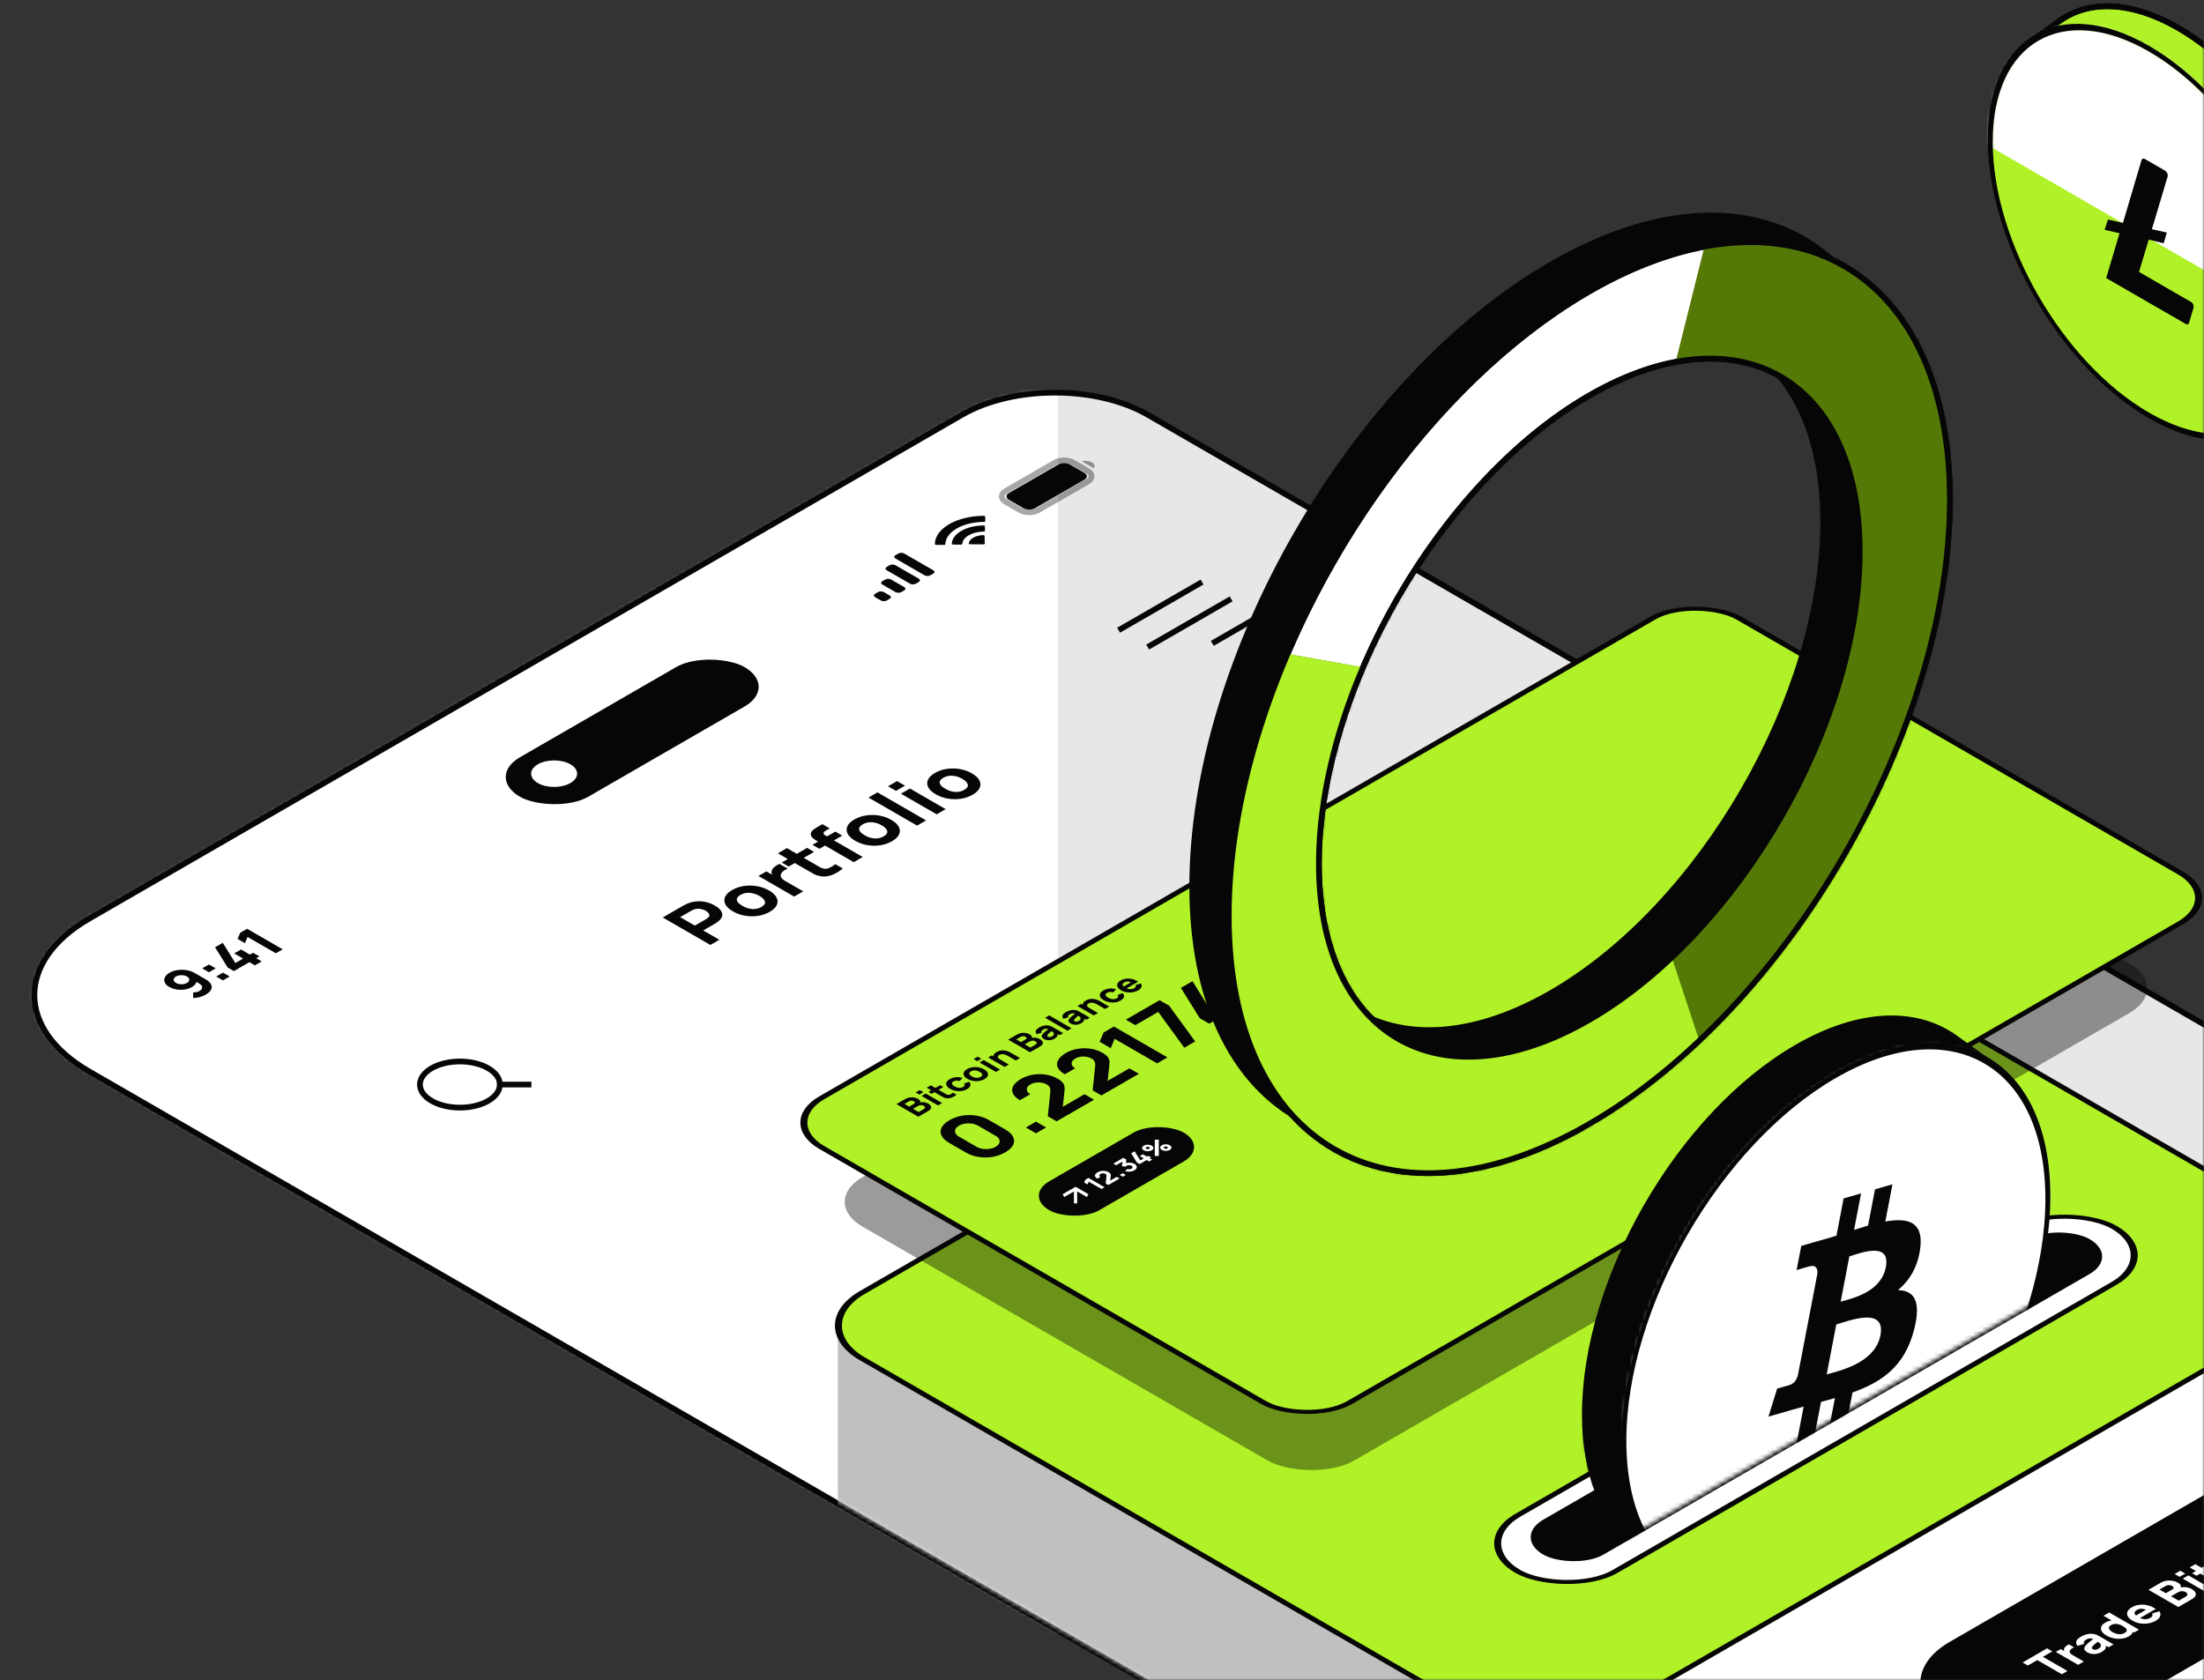 <svg width="501" height="382" viewBox="0 0 501 382" fill="none" xmlns="http://www.w3.org/2000/svg">
<rect x="0" y="0" width="501" height="382" fill="#333333" stroke="none"/>
<mask id="mask0_3757_38631" style="mask-type:alpha" maskUnits="userSpaceOnUse" x="0" y="0" width="501" height="382">
<rect width="501" height="382" fill="#B0F127"/>
</mask>
<g mask="url(#mask0_3757_38631)">
<path d="M20.286 243.611C3.659 234.011 3.659 218.446 20.286 208.846L218.637 94.328C230.322 87.582 249.265 87.582 260.95 94.328L684.748 339.009C698.679 347.052 698.679 360.092 684.748 368.135L481.515 485.472C469.831 492.218 450.887 492.218 439.203 485.472L20.286 243.611Z" fill="#E7E7E7"/>
<mask id="mask1_3757_38631" style="mask-type:alpha" maskUnits="userSpaceOnUse" x="7" y="89" width="689" height="402">
<path d="M20.286 243.611C3.659 234.011 3.659 218.446 20.286 208.846L218.637 94.328C230.322 87.582 249.265 87.582 260.95 94.328L684.748 339.009C698.679 347.052 698.679 360.092 684.748 368.135L481.515 485.472C469.831 492.218 450.887 492.218 439.203 485.472L20.286 243.611Z" fill="white"/>
</mask>
<g mask="url(#mask1_3757_38631)">
<rect x="-0.623" y="54.148" width="241.079" height="400.119" fill="white"/>
</g>
<path d="M20.286 243.611C3.659 234.011 3.659 218.446 20.286 208.846L218.637 94.328C230.322 87.582 249.265 87.582 260.95 94.328L684.748 339.009C698.679 347.052 698.679 360.092 684.748 368.135L481.515 485.472C469.831 492.218 450.887 492.218 439.203 485.472L20.286 243.611Z" stroke="#060606" stroke-width="1.301"/>
<mask id="mask2_3757_38631" style="mask-type:alpha" maskUnits="userSpaceOnUse" x="86" y="137" width="611" height="354">
<rect width="287.266" height="445.875" rx="24.429" transform="matrix(0.866 -0.5 0.866 0.5 74.277 274.301)" fill="#C0C0C0"/>
</mask>
<g mask="url(#mask2_3757_38631)">
<path d="M347.949 391.344L530.671 285.849C531.57 285.33 532.298 285.751 532.298 286.789L532.298 497.205C532.298 498.243 531.57 499.505 530.671 500.024L349.577 604.579C348.678 605.097 347.949 604.677 347.949 603.639L347.949 391.344Z" fill="white"/>
<path d="M350.361 392.934L192.069 301.544C191.171 301.025 190.442 301.445 190.442 302.483L190.442 497.94C190.442 498.978 191.171 500.24 192.069 500.759L348.734 591.209C349.633 591.728 350.361 591.308 350.361 590.27L350.361 392.934Z" fill="#C0C0C0"/>
<rect width="219.264" height="193.788" rx="15.033" transform="matrix(0.866 -0.5 0.866 0.5 182.961 301.396)" fill="#B0F127" stroke="#060606" stroke-width="1.301"/>
<path d="M459.834 392.455L548.985 340.983C549.884 340.465 550.612 340.885 550.612 341.923L550.612 459.136C550.612 460.174 549.884 461.436 548.985 461.955L461.461 512.487C460.563 513.006 459.834 512.585 459.834 511.547L459.834 392.455Z" fill="white"/>
<path d="M459.834 394.238L438.623 381.992C437.724 381.473 436.995 381.894 436.995 382.931L436.995 498.859C436.995 499.897 437.724 501.159 438.623 501.678L458.207 512.985C459.105 513.504 459.834 513.083 459.834 512.045L459.834 394.238Z" fill="#C0C0C0"/>
<rect width="116.915" height="37.166" rx="18.583" transform="matrix(0.866 -0.5 0.866 0.5 427.092 382.588)" fill="#060606"/>
<path d="M468.687 380.655L463.102 377.431L460.965 378.665L459.769 377.975L465.325 374.767L466.521 375.457L464.383 376.692L469.968 379.916L468.687 380.655ZM472.393 378.516L467.308 375.58L468.438 374.927L469.681 375.645L469.399 375.623C469.289 375.483 469.216 375.34 469.182 375.193C469.147 375.047 469.163 374.9 469.229 374.753C469.276 374.639 469.351 374.528 469.455 374.421C469.556 374.313 469.678 374.211 469.822 374.117C469.964 374.021 470.121 373.934 470.293 373.856L471.489 374.546C471.304 374.603 471.125 374.69 470.952 374.807C470.78 374.922 470.654 375.043 470.576 375.172C470.494 375.299 470.46 375.425 470.472 375.552C470.482 375.677 470.538 375.801 470.642 375.922C470.742 376.042 470.89 376.158 471.084 376.27L473.684 377.771L472.393 378.516ZM477.727 375.599C477.363 375.809 476.985 375.948 476.592 376.015C476.2 376.079 475.822 376.081 475.458 376.023C475.093 375.962 474.77 375.849 474.488 375.686C474.252 375.55 474.073 375.405 473.951 375.251C473.828 375.097 473.773 374.931 473.786 374.754C473.798 374.573 473.891 374.374 474.064 374.158C474.183 374.01 474.346 373.845 474.553 373.664C474.761 373.482 475.005 373.283 475.288 373.065C475.567 372.846 475.875 372.605 476.211 372.342L476.004 372.756C475.702 372.582 475.409 372.495 475.123 372.497C474.838 372.499 474.525 372.598 474.186 372.794C473.998 372.902 473.847 373.042 473.734 373.212C473.621 373.383 473.64 373.558 473.791 373.74L472.265 374.196C471.973 373.879 471.873 373.542 471.964 373.185C472.055 372.828 472.406 372.473 473.018 372.119C473.467 371.86 473.935 371.67 474.422 371.548C474.908 371.427 475.41 371.413 475.928 371.505C476.217 371.556 476.465 371.63 476.672 371.728C476.88 371.826 477.099 371.942 477.332 372.076L480.439 373.87L479.319 374.517L478.273 373.914L478.65 373.946C478.744 374.287 478.724 374.585 478.589 374.841C478.454 375.093 478.167 375.346 477.727 375.599ZM476.993 374.86C477.228 374.724 477.385 374.586 477.463 374.447C477.542 374.303 477.575 374.174 477.562 374.058C477.553 373.94 477.529 373.85 477.492 373.789C477.42 373.671 477.297 373.557 477.124 373.446C476.952 373.332 476.804 373.239 476.682 373.169L477.153 373.006C476.836 373.261 476.581 373.47 476.39 373.631C476.195 373.79 476.043 373.922 475.933 374.025C475.823 374.128 475.734 374.224 475.665 374.311C475.589 374.412 475.542 374.503 475.523 374.582C475.505 374.659 475.511 374.727 475.542 374.789C475.577 374.849 475.636 374.903 475.721 374.952C475.837 375.019 475.966 375.061 476.107 375.077C476.249 375.09 476.395 375.078 476.545 375.042C476.696 375.006 476.845 374.945 476.993 374.86ZM483.868 372.054C483.4 372.324 482.872 372.493 482.285 372.56C481.698 372.627 481.103 372.601 480.501 372.481C479.901 372.36 479.347 372.152 478.839 371.858C478.321 371.559 477.96 371.237 477.756 370.891C477.551 370.541 477.514 370.195 477.642 369.852C477.771 369.509 478.079 369.198 478.565 368.917C479.049 368.638 479.573 368.471 480.138 368.417C480.703 368.362 481.273 368.403 481.847 368.539C482.422 368.675 482.963 368.89 483.472 369.183C483.981 369.477 484.351 369.79 484.583 370.124C484.819 370.456 484.885 370.787 484.781 371.119C484.677 371.451 484.373 371.762 483.868 372.054ZM482.935 371.277C483.221 371.112 483.384 370.943 483.425 370.771C483.469 370.597 483.412 370.421 483.255 370.244C483.098 370.066 482.866 369.888 482.559 369.711C482.251 369.533 481.943 369.399 481.636 369.308C481.328 369.218 481.027 369.183 480.731 369.205C480.44 369.225 480.16 369.312 479.893 369.466C479.608 369.631 479.443 369.808 479.399 369.996C479.355 370.181 479.407 370.367 479.554 370.553C479.699 370.738 479.912 370.912 480.195 371.075C480.48 371.24 480.783 371.366 481.103 371.453C481.421 371.538 481.736 371.57 482.05 371.548C482.364 371.527 482.659 371.436 482.935 371.277ZM485.101 371.179L481.617 369.167L481.457 369.259L478.16 367.356L479.451 366.611L486.231 370.526L485.101 371.179ZM490.055 368.482C489.534 368.783 488.962 368.984 488.341 369.085C487.719 369.183 487.099 369.184 486.481 369.088C485.863 368.988 485.299 368.792 484.79 368.498C484.235 368.177 483.861 367.835 483.67 367.47C483.478 367.106 483.463 366.747 483.623 366.394C483.78 366.039 484.109 365.716 484.612 365.426C485.145 365.118 485.724 364.929 486.349 364.858C486.974 364.787 487.603 364.832 488.237 364.991C488.871 365.151 489.469 365.423 490.031 365.809L488.765 366.541L488.294 366.269C487.776 365.97 487.321 365.803 486.928 365.769C486.536 365.731 486.153 365.819 485.779 366.035C485.343 366.287 485.155 366.55 485.214 366.823C485.274 367.094 485.563 367.378 486.081 367.677C486.555 367.951 487.024 368.104 487.489 368.137C487.953 368.166 488.385 368.065 488.784 367.835C489.035 367.69 489.195 367.534 489.264 367.367C489.333 367.2 489.311 367.03 489.198 366.856L490.846 366.329C491.119 366.707 491.177 367.091 491.02 367.479C490.866 367.865 490.545 368.199 490.055 368.482ZM486.043 368.112L485.092 367.563L488.463 365.616L489.415 366.166L486.043 368.112ZM495.165 365.368L488.384 361.454L491.096 359.888C491.58 359.609 492.068 359.439 492.561 359.379C493.051 359.318 493.511 359.331 493.941 359.42C494.371 359.509 494.735 359.639 495.033 359.812C495.413 360.031 495.642 360.263 495.721 360.508C495.802 360.75 495.736 360.982 495.523 361.204L495.287 361.068C495.799 360.874 496.312 360.804 496.827 360.858C497.345 360.911 497.792 361.046 498.169 361.263C498.574 361.497 498.855 361.746 499.012 362.011C499.172 362.274 499.188 362.544 499.059 362.821C498.927 363.097 498.631 363.368 498.169 363.634L495.165 365.368ZM495.259 363.922L496.832 363.014C497.004 362.914 497.122 362.805 497.185 362.685C497.245 362.564 497.246 362.443 497.19 362.324C497.133 362.2 497.014 362.086 496.832 361.981C496.672 361.889 496.496 361.825 496.304 361.791C496.113 361.756 495.914 361.757 495.706 361.793C495.499 361.826 495.297 361.9 495.099 362.014L493.526 362.922L495.259 363.922ZM492.33 362.231L493.724 361.426C493.868 361.343 493.972 361.254 494.035 361.16C494.098 361.066 494.11 360.97 494.072 360.872C494.032 360.772 493.928 360.674 493.762 360.578C493.554 360.459 493.316 360.395 493.046 360.388C492.776 360.381 492.519 360.448 492.274 360.589L490.88 361.394L492.33 362.231ZM495.464 358.508L494.333 357.856L495.614 357.116L496.744 357.769L495.464 358.508ZM501.255 361.852L496.17 358.916L497.451 358.177L502.536 361.113L501.255 361.852ZM506.999 358.536C506.714 358.777 506.397 358.993 506.048 359.183C505.706 359.373 505.346 359.514 504.97 359.604C504.593 359.691 504.212 359.703 503.825 359.64C503.468 359.578 503.166 359.48 502.921 359.346C502.673 359.21 502.397 359.054 502.093 358.878L497.751 356.372L499.032 355.632L503.298 358.095C503.496 358.21 503.676 358.312 503.84 358.403C504.003 358.49 504.161 358.543 504.315 358.563C504.607 358.601 504.885 358.553 505.149 358.419C505.412 358.285 505.674 358.119 505.935 357.921L506.999 358.536ZM499.286 358.259L498.297 357.688L501.914 355.6L502.903 356.171L499.286 358.259ZM510.239 356.828C509.712 357.133 509.142 357.326 508.53 357.407C507.918 357.489 507.309 357.471 506.703 357.353C506.097 357.235 505.54 357.03 505.031 356.736C504.516 356.439 504.16 356.113 503.962 355.76C503.768 355.405 503.744 355.05 503.892 354.697C504.039 354.344 504.372 354.017 504.89 353.718C505.49 353.372 506.144 353.17 506.854 353.112C507.563 353.05 508.236 353.138 508.874 353.376L507.932 354.311C507.593 354.202 507.255 354.16 506.92 354.183C506.587 354.205 506.303 354.284 506.067 354.42C505.797 354.576 505.642 354.741 505.601 354.917C505.557 355.091 505.607 355.267 505.752 355.445C505.893 355.62 506.105 355.79 506.387 355.953C506.83 356.209 507.287 356.36 507.758 356.407C508.229 356.451 508.657 356.361 509.043 356.138C509.332 355.971 509.486 355.806 509.505 355.643C509.524 355.48 509.448 355.306 509.279 355.121L510.861 354.523C511.256 354.918 511.399 355.316 511.289 355.716C511.179 356.117 510.829 356.488 510.239 356.828ZM515.639 353.711C515.127 354.006 514.564 354.199 513.948 354.29C513.333 354.381 512.716 354.372 512.098 354.265C511.479 354.155 510.908 353.948 510.384 353.646C509.853 353.339 509.497 353.007 509.315 352.648C509.13 352.287 509.117 351.93 509.277 351.577C509.437 351.223 509.769 350.902 510.271 350.612C510.783 350.316 511.346 350.123 511.961 350.033C512.58 349.94 513.2 349.948 513.821 350.057C514.44 350.164 515.011 350.369 515.535 350.671C516.063 350.976 516.419 351.309 516.604 351.669C516.789 352.026 516.802 352.383 516.642 352.74C516.482 353.094 516.148 353.417 515.639 353.711ZM514.443 353.02C514.854 352.783 515.022 352.526 514.947 352.251C514.871 351.972 514.616 351.706 514.179 351.454C513.727 351.193 513.263 351.045 512.785 351.009C512.311 350.971 511.872 351.068 511.467 351.302C511.188 351.463 511.021 351.632 510.968 351.808C510.914 351.984 510.955 352.161 511.09 352.341C511.228 352.518 511.445 352.692 511.74 352.863C512.195 353.125 512.66 353.276 513.134 353.314C513.608 353.348 514.044 353.251 514.443 353.02ZM513.416 348.143L512.286 347.491L513.567 346.751L514.697 347.404L513.416 348.143ZM519.208 351.487L514.122 348.551L515.403 347.812L520.489 350.748L519.208 351.487ZM525.366 347.932L522.964 346.545C522.848 346.478 522.694 346.397 522.503 346.301C522.308 346.203 522.087 346.12 521.839 346.053C521.591 345.986 521.331 345.961 521.057 345.977C520.787 345.992 520.516 346.078 520.243 346.235C520.133 346.299 520.032 346.377 519.941 346.469C519.85 346.562 519.8 346.669 519.791 346.79C519.778 346.91 519.832 347.046 519.951 347.198C520.073 347.348 520.293 347.515 520.61 347.698L519.527 347.921C519.125 347.689 518.83 347.424 518.642 347.127C518.453 346.83 518.414 346.525 518.524 346.211C518.637 345.896 518.943 345.594 519.442 345.306C519.841 345.075 520.233 344.927 520.619 344.86C521.006 344.793 521.371 344.779 521.717 344.819C522.065 344.857 522.382 344.924 522.668 345.02C522.95 345.114 523.19 345.211 523.388 345.311C523.586 345.411 523.727 345.485 523.812 345.534L526.666 347.182L525.366 347.932ZM521.891 349.938L516.805 347.002L517.945 346.344L519.631 347.317L519.791 347.225L523.19 349.188L521.891 349.938Z" fill="white"/>
</g>
<path d="M38.533 221.167C39.068 220.858 39.673 220.653 40.347 220.554C41.026 220.452 41.713 220.46 42.41 220.576C43.102 220.691 43.743 220.918 44.331 221.258L46.68 222.614C47.316 222.981 47.743 223.371 47.961 223.781C48.174 224.19 48.182 224.597 47.983 225.001C47.781 225.403 47.376 225.78 46.77 226.13C46.376 226.357 45.944 226.54 45.472 226.678C45 226.812 44.477 226.887 43.904 226.902L43.904 225.643C44.174 225.643 44.434 225.614 44.685 225.556C44.94 225.495 45.159 225.412 45.342 225.306C45.635 225.137 45.82 224.952 45.899 224.751C45.977 224.546 45.966 224.347 45.865 224.154C45.764 223.958 45.59 223.788 45.342 223.645L44.14 222.951L44.679 222.964C44.687 223.232 44.601 223.492 44.421 223.743C44.237 223.991 43.983 224.21 43.657 224.398C43.147 224.692 42.584 224.885 41.966 224.978C41.351 225.069 40.735 225.064 40.117 224.962C39.503 224.858 38.941 224.659 38.431 224.365C37.922 224.071 37.593 223.732 37.443 223.347C37.289 222.96 37.306 222.574 37.493 222.189C37.677 221.802 38.023 221.461 38.533 221.167ZM39.993 222.01C39.761 222.144 39.604 222.3 39.522 222.477C39.443 222.653 39.441 222.829 39.516 223.006C39.595 223.181 39.75 223.336 39.982 223.47C40.215 223.604 40.484 223.695 40.791 223.743C41.095 223.788 41.4 223.789 41.707 223.746C42.011 223.7 42.278 223.611 42.511 223.477C42.743 223.342 42.898 223.188 42.977 223.013C43.056 222.833 43.056 222.656 42.977 222.481C42.898 222.301 42.743 222.144 42.511 222.01C42.286 221.881 42.022 221.793 41.718 221.748C41.415 221.702 41.11 221.701 40.803 221.744C40.495 221.788 40.226 221.876 39.993 222.01ZM50.681 222.899L49.153 222.016L50.681 221.134L52.209 222.016L50.681 222.899ZM47.501 221.05L45.972 220.167L47.501 219.285L49.029 220.167L47.501 221.05ZM57.945 219.483L56.686 218.757L53.169 220.787L51.742 219.963L48.888 215.37L50.641 214.358L53.495 218.951L55.259 217.933L53.236 216.765L54.787 215.87L56.81 217.037L57.529 216.622L58.956 217.446L58.237 217.861L59.495 218.588L57.945 219.483ZM62.701 216.738L56.273 213.027L55.689 214.441L54.003 213.468L54.61 212.066L56.172 211.165L64.263 215.836L62.701 216.738Z" fill="#060606"/>
<path opacity="0.35" d="M228.571 111.664L239.808 105.176C240.957 104.513 242.82 104.513 243.969 105.176L247.274 107.084C248.423 107.748 248.423 108.823 247.274 109.487L236.037 115.975C234.888 116.638 233.025 116.638 231.876 115.975L228.571 114.066C227.422 113.403 227.422 112.327 228.571 111.664Z" stroke="#060606" stroke-width="1.301"/>
<path opacity="0.4" d="M245.855 104.852L248.645 106.462C248.97 106.002 248.785 105.474 248.177 105.122C247.568 104.771 246.653 104.664 245.855 104.852" fill="#060606"/>
<path d="M229.33 113.629C228.6 113.207 228.6 112.524 229.33 112.102L240.567 105.614C241.297 105.193 242.481 105.193 243.211 105.614L246.516 107.522C247.246 107.944 247.246 108.627 246.516 109.049L235.279 115.537C234.549 115.958 233.365 115.958 232.635 115.537L229.33 113.629Z" fill="#060606"/>
<path fill-rule="evenodd" clip-rule="evenodd" d="M217.489 120.152C219.12 119.21 221.327 118.674 223.656 118.654C223.833 118.654 223.974 118.571 223.972 118.469L223.946 117.472C223.945 117.42 223.908 117.37 223.844 117.333C223.779 117.296 223.692 117.275 223.602 117.275C217.467 117.314 212.574 120.139 212.506 123.681C212.507 123.733 212.542 123.783 212.606 123.821C212.67 123.858 212.757 123.879 212.847 123.88L214.574 123.895C214.751 123.896 214.895 123.815 214.895 123.712C214.93 122.368 215.859 121.093 217.489 120.152ZM220.213 121.697C221.109 121.18 222.313 120.877 223.591 120.848C223.767 120.847 223.907 120.764 223.905 120.662L223.878 119.666C223.877 119.613 223.84 119.563 223.774 119.526C223.709 119.489 223.621 119.468 223.53 119.468C219.588 119.527 216.457 121.335 216.355 123.611C216.354 123.664 216.39 123.714 216.454 123.752C216.518 123.79 216.606 123.812 216.696 123.812L218.422 123.828C218.599 123.829 218.742 123.748 218.745 123.646C218.795 122.909 219.318 122.214 220.213 121.697ZM223.706 121.717C223.773 121.754 223.81 121.805 223.81 121.857L223.855 123.58C223.856 123.63 223.822 123.679 223.761 123.714C223.7 123.749 223.616 123.769 223.528 123.768L220.545 123.743C220.454 123.743 220.366 123.721 220.303 123.683C220.239 123.644 220.205 123.593 220.209 123.54C220.337 122.531 221.711 121.737 223.46 121.663C223.551 121.661 223.64 121.681 223.706 121.717Z" fill="#060606"/>
<path d="M201.568 129.657C201.203 129.446 201.203 129.104 201.568 128.893L202.229 128.512C202.594 128.301 203.186 128.301 203.551 128.512L208.839 131.565C209.204 131.776 209.204 132.117 208.839 132.328L208.178 132.71C207.813 132.921 207.221 132.921 206.856 132.71L201.568 129.657Z" fill="#060606"/>
<path d="M203.551 126.985C203.186 126.774 203.186 126.433 203.551 126.222L204.212 125.84C204.577 125.63 205.169 125.63 205.534 125.84L212.144 129.657C212.509 129.867 212.509 130.209 212.144 130.42L211.483 130.802C211.118 131.012 210.526 131.012 210.161 130.802L203.551 126.985Z" fill="#060606"/>
<path d="M200.576 132.901C200.211 132.69 200.211 132.348 200.576 132.137L201.237 131.756C201.602 131.545 202.194 131.545 202.559 131.756L205.534 133.473C205.899 133.684 205.899 134.026 205.534 134.236L204.873 134.618C204.508 134.829 203.916 134.829 203.551 134.618L200.576 132.901Z" fill="#060606"/>
<path d="M198.924 135.763C198.559 135.552 198.559 135.21 198.924 135L199.585 134.618C199.95 134.407 200.542 134.407 200.907 134.618L202.229 135.381C202.594 135.592 202.594 135.934 202.229 136.144L201.568 136.526C201.203 136.737 200.611 136.737 200.246 136.526L198.924 135.763Z" fill="#060606"/>
<rect width="58.959" height="17.945" rx="8.972" transform="matrix(0.866 -0.5 0.866 0.5 110.412 176.658)" fill="#060606"/>
<circle r="4.269" transform="matrix(0.866 -0.5 0.866 0.5 125.96 175.902)" fill="white"/>
<path fill-rule="evenodd" clip-rule="evenodd" d="M522.836 90.811C528.103 86.606 531.275 79.093 531.275 68.892C531.275 45.863 515.107 17.86 495.164 6.346C484.666 0.285 475.214 0.001 468.616 4.45L468.614 4.447L468.471 4.548C468.309 4.66 468.149 4.775 467.99 4.892L461.615 9.449L462.644 11.118C460.343 15.276 459.053 20.689 459.053 27.195C459.053 50.224 475.22 78.227 495.164 89.741C502.089 93.739 508.558 95.224 514.054 94.494L515.174 96.31L522.856 90.842L522.836 90.811Z" fill="#B0F127"/>
<path d="M522.836 90.811L522.43 90.303L521.976 90.665L522.285 91.157L522.836 90.811ZM495.164 6.346L495.489 5.782L495.489 5.782L495.164 6.346ZM468.616 4.45L468.065 4.796L468.422 5.365L468.98 4.989L468.616 4.45ZM468.614 4.447L469.165 4.101L468.798 3.515L468.235 3.917L468.614 4.447ZM468.471 4.548L468.841 5.084L468.85 5.078L468.471 4.548ZM467.99 4.892L468.369 5.422L468.378 5.415L467.99 4.892ZM461.615 9.449L461.237 8.919L460.742 9.273L461.061 9.79L461.615 9.449ZM462.644 11.118L463.213 11.433L463.398 11.1L463.198 10.776L462.644 11.118ZM495.164 89.741L495.489 89.177L495.489 89.177L495.164 89.741ZM514.054 94.494L514.608 94.152L514.386 93.793L513.968 93.849L514.054 94.494ZM515.174 96.31L514.62 96.652L514.985 97.243L515.551 96.84L515.174 96.31ZM522.856 90.842L523.233 91.373L523.733 91.016L523.407 90.496L522.856 90.842ZM530.624 68.892C530.624 78.97 527.492 86.261 522.43 90.303L523.242 91.32C528.714 86.951 531.926 79.215 531.926 68.892H530.624ZM494.838 6.91C504.688 12.596 513.642 22.381 520.135 33.627C526.627 44.873 530.624 57.519 530.624 68.892H531.926C531.926 57.237 527.839 44.367 521.262 32.976C514.685 21.584 505.583 11.61 495.489 5.782L494.838 6.91ZM468.98 4.989C475.297 0.73 484.465 0.92 494.838 6.91L495.489 5.782C484.866 -0.351 475.131 -0.728 468.252 3.91L468.98 4.989ZM469.167 4.104L469.165 4.101L468.063 4.793L468.065 4.796L469.167 4.104ZM468.235 3.917L468.093 4.019L468.85 5.078L468.992 4.976L468.235 3.917ZM468.378 5.415C468.53 5.302 468.685 5.192 468.841 5.084L468.102 4.013C467.934 4.129 467.768 4.247 467.603 4.369L468.378 5.415ZM467.612 4.363L461.237 8.919L461.993 9.978L468.369 5.422L467.612 4.363ZM461.061 9.79L462.09 11.459L463.198 10.776L462.169 9.107L461.061 9.79ZM459.703 27.195C459.703 20.772 460.978 15.473 463.213 11.433L462.075 10.803C459.708 15.079 458.402 20.607 458.402 27.195H459.703ZM495.489 89.177C485.64 83.491 476.686 73.706 470.193 62.46C463.7 51.215 459.703 38.568 459.703 27.195H458.402C458.402 38.85 462.489 51.72 469.066 63.111C475.643 74.502 484.744 84.477 494.838 90.305L495.489 89.177ZM513.968 93.849C508.653 94.554 502.328 93.126 495.489 89.177L494.838 90.305C501.849 94.352 508.463 95.893 514.14 95.139L513.968 93.849ZM513.5 94.835L514.62 96.652L515.728 95.969L514.608 94.152L513.5 94.835ZM515.551 96.84L523.233 91.373L522.478 90.312L514.796 95.78L515.551 96.84ZM523.407 90.496L523.387 90.465L522.285 91.157L522.304 91.188L523.407 90.496Z" fill="#060606"/>
<mask id="mask3_3757_38631" style="mask-type:alpha" maskUnits="userSpaceOnUse" x="458" y="0" width="74" height="98">
<path fill-rule="evenodd" clip-rule="evenodd" d="M522.838 90.803C528.105 86.598 531.277 79.085 531.277 68.884C531.277 45.855 515.109 17.853 495.166 6.338C484.668 0.277 475.216 -0.007 468.618 4.442L468.616 4.439L468.473 4.541C468.311 4.652 468.151 4.767 467.992 4.884L461.617 9.441L462.646 11.11C460.345 15.269 459.055 20.681 459.055 27.187C459.055 50.216 475.222 78.219 495.166 89.733C502.091 93.731 508.56 95.216 514.056 94.486L515.176 96.302L522.857 90.835L522.838 90.803Z" fill="#B0F127"/>
<path d="M522.838 90.803L522.432 90.295L521.978 90.657L522.287 91.149L522.838 90.803ZM495.166 6.338L495.491 5.775L495.491 5.775L495.166 6.338ZM468.618 4.442L468.067 4.788L468.424 5.358L468.982 4.982L468.618 4.442ZM468.616 4.439L469.167 4.093L468.799 3.508L468.237 3.909L468.616 4.439ZM468.473 4.541L468.843 5.077L468.852 5.07L468.473 4.541ZM467.992 4.884L468.371 5.414L468.38 5.407L467.992 4.884ZM461.617 9.441L461.239 8.912L460.744 9.265L461.063 9.783L461.617 9.441ZM462.646 11.11L463.215 11.425L463.4 11.092L463.2 10.768L462.646 11.11ZM495.166 89.733L495.491 89.17L495.491 89.17L495.166 89.733ZM514.056 94.486L514.61 94.144L514.388 93.785L513.97 93.841L514.056 94.486ZM515.176 96.302L514.622 96.644L514.987 97.236L515.553 96.833L515.176 96.302ZM522.857 90.835L523.235 91.365L523.735 91.009L523.409 90.489L522.857 90.835ZM530.626 68.884C530.626 78.962 527.494 86.254 522.432 90.295L523.244 91.312C528.716 86.943 531.928 79.207 531.928 68.884H530.626ZM494.84 6.902C504.69 12.588 513.644 22.373 520.137 33.619C526.629 44.865 530.626 57.511 530.626 68.884H531.928C531.928 57.229 527.841 44.359 521.264 32.968C514.687 21.577 505.585 11.602 495.491 5.775L494.84 6.902ZM468.982 4.982C475.299 0.722 484.467 0.913 494.84 6.902L495.491 5.775C484.868 -0.358 475.133 -0.736 468.254 3.903L468.982 4.982ZM469.169 4.096L469.167 4.093L468.065 4.785L468.067 4.788L469.169 4.096ZM468.237 3.909L468.095 4.011L468.852 5.07L468.994 4.968L468.237 3.909ZM468.38 5.407C468.532 5.294 468.687 5.184 468.843 5.076L468.104 4.005C467.936 4.121 467.769 4.24 467.605 4.361L468.38 5.407ZM467.614 4.355L461.239 8.912L461.995 9.971L468.371 5.414L467.614 4.355ZM461.063 9.783L462.092 11.452L463.2 10.768L462.171 9.1L461.063 9.783ZM459.705 27.187C459.705 20.764 460.98 15.466 463.215 11.425L462.077 10.795C459.71 15.072 458.404 20.599 458.404 27.187H459.705ZM495.491 89.17C485.642 83.483 476.688 73.698 470.195 62.453C463.702 51.207 459.705 38.56 459.705 27.187H458.404C458.404 38.843 462.491 51.712 469.068 63.103C475.645 74.495 484.746 84.469 494.84 90.297L495.491 89.17ZM513.97 93.841C508.655 94.547 502.33 93.118 495.491 89.17L494.84 90.297C501.851 94.344 508.465 95.885 514.141 95.131L513.97 93.841ZM513.502 94.828L514.622 96.644L515.73 95.961L514.61 94.144L513.502 94.828ZM515.553 96.833L523.235 91.365L522.48 90.304L514.798 95.772L515.553 96.833ZM523.409 90.489L523.389 90.457L522.287 91.149L522.306 91.18L523.409 90.489Z" fill="#060606"/>
</mask>
<g mask="url(#mask3_3757_38631)">
<rect width="88.207" height="37.928" transform="matrix(0.866 -0.5 2.20305e-08 1 498.018 89.977)" fill="#547907"/>
</g>
<path d="M522.836 90.811L522.43 90.303L521.976 90.665L522.285 91.157L522.836 90.811ZM495.164 6.346L495.489 5.782L495.489 5.782L495.164 6.346ZM468.616 4.45L468.065 4.796L468.422 5.365L468.98 4.989L468.616 4.45ZM468.614 4.447L469.165 4.101L468.798 3.515L468.235 3.917L468.614 4.447ZM468.471 4.548L468.841 5.084L468.85 5.078L468.471 4.548ZM467.99 4.892L468.369 5.422L468.378 5.415L467.99 4.892ZM461.615 9.449L461.237 8.919L460.742 9.273L461.061 9.79L461.615 9.449ZM462.644 11.118L463.213 11.433L463.398 11.1L463.198 10.776L462.644 11.118ZM495.164 89.741L495.489 89.177L495.489 89.177L495.164 89.741ZM514.054 94.494L514.608 94.152L514.386 93.793L513.968 93.849L514.054 94.494ZM515.174 96.31L514.62 96.652L514.985 97.243L515.551 96.84L515.174 96.31ZM522.856 90.842L523.233 91.373L523.733 91.016L523.407 90.496L522.856 90.842ZM530.624 68.892C530.624 78.97 527.492 86.261 522.43 90.303L523.242 91.32C528.714 86.951 531.926 79.215 531.926 68.892H530.624ZM494.838 6.91C504.688 12.596 513.642 22.381 520.135 33.627C526.627 44.873 530.624 57.519 530.624 68.892H531.926C531.926 57.237 527.839 44.367 521.262 32.976C514.685 21.584 505.583 11.61 495.489 5.782L494.838 6.91ZM468.98 4.989C475.297 0.73 484.465 0.92 494.838 6.91L495.489 5.782C484.866 -0.351 475.131 -0.728 468.252 3.91L468.98 4.989ZM469.167 4.104L469.165 4.101L468.063 4.793L468.065 4.796L469.167 4.104ZM468.235 3.917L468.093 4.019L468.85 5.078L468.992 4.976L468.235 3.917ZM468.378 5.415C468.53 5.302 468.685 5.192 468.841 5.084L468.102 4.013C467.934 4.129 467.768 4.247 467.603 4.369L468.378 5.415ZM467.612 4.363L461.237 8.919L461.993 9.978L468.369 5.422L467.612 4.363ZM461.061 9.79L462.09 11.459L463.198 10.776L462.169 9.107L461.061 9.79ZM459.703 27.195C459.703 20.772 460.978 15.473 463.213 11.433L462.075 10.803C459.708 15.079 458.402 20.607 458.402 27.195H459.703ZM495.489 89.177C485.64 83.491 476.686 73.706 470.193 62.46C463.7 51.215 459.703 38.568 459.703 27.195H458.402C458.402 38.85 462.489 51.72 469.066 63.111C475.643 74.502 484.744 84.477 494.838 90.305L495.489 89.177ZM513.968 93.849C508.653 94.554 502.328 93.126 495.489 89.177L494.838 90.305C501.849 94.352 508.463 95.893 514.14 95.139L513.968 93.849ZM513.5 94.835L514.62 96.652L515.728 95.969L514.608 94.152L513.5 94.835ZM515.551 96.84L523.233 91.373L522.478 90.312L514.796 95.78L515.551 96.84ZM523.407 90.496L523.387 90.465L522.285 91.157L522.304 91.188L523.407 90.496Z" fill="#060606"/>
<circle r="41.697" transform="matrix(0.866 0.5 -2.20305e-08 1 488.517 52.775)" fill="#B0F127"/>
<mask id="mask4_3757_38631" style="mask-type:alpha" maskUnits="userSpaceOnUse" x="452" y="6" width="73" height="94">
<circle r="41.697" transform="matrix(0.866 0.5 -2.20305e-08 1 488.519 52.775)" fill="#B0F127"/>
</mask>
<g mask="url(#mask4_3757_38631)">
<rect width="88.207" height="47.302" transform="matrix(0.866 0.5 2.20305e-08 -1 450.188 32.055)" fill="white"/>
<path d="M498.062 68.655L486.226 61.822L488.439 54.483L491.835 55.315L492.556 52.879L489.159 52.106L492.762 40.044L492.762 39.866C492.762 39.45 492.504 39.004 492.144 38.796L487.564 36.152C487.204 35.944 486.895 36.063 486.792 36.419L482.573 50.68L479.176 49.908L478.404 52.255L481.801 53.027L478.765 63.218L496.827 73.646C497.187 73.854 497.496 73.736 497.599 73.438L498.628 69.933L498.628 69.754C498.68 69.309 498.422 68.863 498.062 68.655V68.655Z" fill="#060606"/>
</g>
<circle r="41.697" transform="matrix(0.866 0.5 -2.20305e-08 1 488.517 52.775)" stroke="#060606" stroke-width="1.301"/>
<rect opacity="0.4" width="226.114" height="128.969" rx="11.275" transform="matrix(0.866 -0.5 0.866 0.5 186.303 273.256)" fill="#060606"/>
<rect width="240.73" height="138.57" rx="11.275" transform="matrix(0.866 -0.5 0.866 0.5 177.014 255.24)" fill="#B0F127" stroke="#060606" stroke-width="1.301"/>
<path d="M208.75 253.9L203.774 251.028L205.765 249.879C206.119 249.674 206.477 249.55 206.839 249.506C207.198 249.461 207.536 249.471 207.851 249.536C208.167 249.601 208.434 249.697 208.653 249.823C208.932 249.984 209.1 250.154 209.158 250.334C209.217 250.512 209.169 250.682 209.012 250.844L208.84 250.745C209.215 250.602 209.592 250.551 209.969 250.591C210.35 250.63 210.678 250.729 210.954 250.888C211.251 251.06 211.458 251.243 211.573 251.437C211.69 251.63 211.702 251.828 211.607 252.031C211.51 252.233 211.293 252.432 210.954 252.628L208.75 253.9ZM208.819 252.839L209.973 252.173C210.1 252.1 210.186 252.019 210.232 251.932C210.276 251.842 210.277 251.754 210.236 251.666C210.194 251.576 210.107 251.492 209.973 251.415C209.855 251.347 209.726 251.3 209.586 251.275C209.445 251.25 209.299 251.251 209.147 251.277C208.995 251.301 208.847 251.355 208.701 251.439L207.547 252.105L208.819 252.839ZM206.67 251.598L207.693 251.008C207.798 250.947 207.875 250.882 207.921 250.812C207.967 250.743 207.976 250.673 207.948 250.601C207.918 250.528 207.842 250.456 207.72 250.386C207.568 250.298 207.393 250.251 207.195 250.246C206.997 250.241 206.808 250.29 206.628 250.393L205.606 250.984L206.67 251.598ZM208.969 248.867L208.14 248.388L209.08 247.845L209.909 248.324L208.969 248.867ZM213.219 251.32L209.487 249.166L210.427 248.623L214.159 250.778L213.219 251.32ZM217.433 248.887C217.224 249.064 216.991 249.222 216.735 249.362C216.484 249.501 216.221 249.604 215.944 249.671C215.668 249.735 215.388 249.743 215.105 249.697C214.842 249.652 214.621 249.58 214.441 249.481C214.259 249.382 214.057 249.267 213.833 249.138L210.648 247.299L211.587 246.756L214.718 248.564C214.863 248.648 214.995 248.723 215.115 248.789C215.235 248.853 215.351 248.892 215.464 248.907C215.678 248.935 215.882 248.9 216.076 248.801C216.269 248.703 216.461 248.581 216.653 248.436L217.433 248.887ZM211.774 248.683L211.048 248.265L213.702 246.733L214.427 247.151L211.774 248.683ZM219.811 247.634C219.424 247.857 219.006 247.999 218.557 248.059C218.107 248.119 217.661 248.105 217.216 248.019C216.771 247.933 216.363 247.782 215.989 247.566C215.612 247.348 215.35 247.109 215.205 246.85C215.062 246.589 215.045 246.329 215.153 246.07C215.262 245.811 215.506 245.571 215.886 245.352C216.326 245.098 216.806 244.95 217.327 244.907C217.847 244.862 218.341 244.926 218.809 245.101L218.118 245.787C217.869 245.707 217.621 245.676 217.375 245.693C217.131 245.709 216.922 245.767 216.75 245.867C216.551 245.981 216.437 246.103 216.408 246.232C216.375 246.359 216.412 246.488 216.518 246.619C216.622 246.748 216.777 246.872 216.985 246.992C217.309 247.179 217.644 247.29 217.99 247.325C218.335 247.357 218.65 247.291 218.933 247.127C219.145 247.005 219.258 246.884 219.272 246.764C219.286 246.645 219.23 246.517 219.106 246.381L220.267 245.942C220.557 246.232 220.662 246.524 220.581 246.818C220.501 247.112 220.244 247.384 219.811 247.634ZM223.773 245.347C223.397 245.563 222.984 245.705 222.533 245.771C222.081 245.838 221.628 245.832 221.175 245.753C220.721 245.672 220.302 245.521 219.917 245.299C219.528 245.074 219.266 244.83 219.133 244.567C218.997 244.302 218.988 244.04 219.105 243.781C219.222 243.521 219.465 243.285 219.834 243.072C220.21 242.856 220.623 242.714 221.074 242.648C221.528 242.58 221.983 242.586 222.439 242.665C222.893 242.744 223.312 242.894 223.697 243.116C224.084 243.34 224.345 243.584 224.481 243.848C224.617 244.11 224.626 244.372 224.509 244.634C224.391 244.894 224.146 245.131 223.773 245.347ZM222.895 244.84C223.197 244.666 223.32 244.477 223.265 244.275C223.21 244.07 223.022 243.876 222.702 243.691C222.37 243.499 222.029 243.39 221.679 243.364C221.331 243.336 221.009 243.408 220.712 243.579C220.507 243.697 220.385 243.821 220.345 243.95C220.306 244.079 220.336 244.209 220.435 244.341C220.537 244.471 220.696 244.599 220.912 244.724C221.246 244.917 221.587 245.027 221.935 245.055C222.283 245.081 222.603 245.009 222.895 244.84ZM222.142 241.261L221.313 240.783L222.252 240.24L223.082 240.719L222.142 241.261ZM226.392 243.715L222.66 241.561L223.6 241.018L227.331 243.172L226.392 243.715ZM230.91 241.106L229.148 240.089C229.063 240.04 228.95 239.98 228.809 239.909C228.667 239.837 228.504 239.777 228.322 239.728C228.14 239.678 227.949 239.66 227.749 239.672C227.551 239.682 227.351 239.746 227.151 239.861C227.07 239.908 226.997 239.965 226.93 240.033C226.863 240.101 226.826 240.179 226.819 240.268C226.81 240.356 226.849 240.456 226.937 240.567C227.027 240.678 227.188 240.8 227.421 240.935L226.626 241.098C226.331 240.928 226.114 240.734 225.976 240.516C225.838 240.298 225.809 240.073 225.89 239.843C225.973 239.612 226.197 239.391 226.564 239.179C226.856 239.01 227.144 238.901 227.427 238.852C227.711 238.803 227.979 238.793 228.232 238.822C228.488 238.85 228.721 238.899 228.93 238.97C229.138 239.039 229.314 239.11 229.459 239.183C229.604 239.256 229.708 239.311 229.77 239.347L231.864 240.556L230.91 241.106ZM228.36 242.578L224.629 240.424L225.465 239.941L226.702 240.655L226.819 240.587L229.314 242.028L228.36 242.578ZM234.144 239.239L229.168 236.367L231.159 235.218C231.513 235.013 231.871 234.888 232.233 234.845C232.592 234.799 232.93 234.809 233.245 234.874C233.561 234.94 233.828 235.035 234.047 235.162C234.326 235.323 234.494 235.493 234.552 235.672C234.611 235.851 234.563 236.021 234.406 236.183L234.234 236.083C234.609 235.941 234.986 235.89 235.363 235.93C235.744 235.968 236.072 236.067 236.348 236.227C236.645 236.399 236.851 236.581 236.967 236.776C237.084 236.968 237.096 237.167 237.001 237.37C236.904 237.572 236.687 237.771 236.348 237.966L234.144 239.239ZM234.213 238.178L235.367 237.512C235.494 237.439 235.58 237.358 235.626 237.27C235.67 237.181 235.671 237.093 235.63 237.005C235.588 236.915 235.501 236.831 235.367 236.754C235.249 236.686 235.12 236.639 234.98 236.614C234.839 236.589 234.693 236.589 234.541 236.616C234.389 236.64 234.241 236.694 234.095 236.778L232.941 237.444L234.213 238.178ZM232.064 236.937L233.087 236.347C233.192 236.286 233.269 236.22 233.315 236.151C233.361 236.082 233.37 236.012 233.342 235.94C233.312 235.867 233.236 235.795 233.114 235.724C232.962 235.637 232.787 235.59 232.589 235.585C232.391 235.579 232.202 235.629 232.022 235.732L231 236.323L232.064 236.937ZM239.684 236.16C239.417 236.315 239.139 236.416 238.851 236.465C238.563 236.512 238.286 236.514 238.019 236.471C237.751 236.426 237.514 236.344 237.307 236.224C237.134 236.124 237.003 236.018 236.913 235.905C236.823 235.792 236.783 235.67 236.792 235.54C236.801 235.407 236.869 235.261 236.996 235.103C237.083 234.994 237.203 234.873 237.355 234.74C237.507 234.607 237.687 234.461 237.894 234.301C238.099 234.14 238.325 233.963 238.571 233.77L238.419 234.074C238.198 233.946 237.983 233.883 237.773 233.884C237.564 233.886 237.334 233.958 237.086 234.102C236.947 234.181 236.837 234.284 236.754 234.409C236.671 234.534 236.685 234.663 236.795 234.796L235.676 235.131C235.462 234.898 235.388 234.651 235.455 234.389C235.522 234.127 235.78 233.866 236.229 233.607C236.558 233.417 236.901 233.277 237.258 233.188C237.615 233.099 237.984 233.088 238.364 233.156C238.576 233.193 238.758 233.248 238.91 233.32C239.062 233.391 239.223 233.477 239.394 233.575L241.674 234.892L240.852 235.366L240.085 234.923L240.361 234.947C240.43 235.197 240.415 235.416 240.316 235.604C240.217 235.789 240.006 235.974 239.684 236.16ZM239.145 235.618C239.318 235.518 239.433 235.417 239.49 235.314C239.548 235.209 239.572 235.114 239.563 235.029C239.556 234.943 239.539 234.877 239.511 234.832C239.458 234.745 239.368 234.662 239.242 234.58C239.115 234.497 239.007 234.429 238.917 234.377L239.262 234.257C239.03 234.445 238.843 234.598 238.703 234.716C238.56 234.833 238.448 234.929 238.368 235.005C238.287 235.081 238.221 235.151 238.171 235.215C238.115 235.289 238.081 235.356 238.067 235.414C238.053 235.47 238.058 235.521 238.081 235.566C238.106 235.61 238.15 235.65 238.212 235.686C238.297 235.735 238.392 235.765 238.495 235.777C238.599 235.787 238.706 235.778 238.817 235.751C238.927 235.725 239.037 235.68 239.145 235.618ZM242.642 234.333L237.563 231.401L238.502 230.858L243.581 233.79L242.642 234.333ZM245.757 232.654C245.49 232.808 245.213 232.91 244.925 232.959C244.637 233.005 244.359 233.007 244.092 232.965C243.825 232.92 243.588 232.837 243.38 232.718C243.208 232.618 243.076 232.511 242.986 232.398C242.897 232.285 242.856 232.164 242.865 232.033C242.875 231.9 242.943 231.755 243.069 231.596C243.157 231.487 243.277 231.366 243.429 231.233C243.581 231.1 243.76 230.954 243.968 230.795C244.173 230.634 244.398 230.457 244.645 230.264L244.493 230.567C244.272 230.439 244.056 230.376 243.847 230.378C243.637 230.379 243.408 230.451 243.159 230.595C243.021 230.675 242.91 230.777 242.827 230.902C242.745 231.027 242.758 231.156 242.869 231.289L241.749 231.624C241.535 231.392 241.462 231.144 241.528 230.882C241.595 230.62 241.853 230.36 242.302 230.1C242.632 229.91 242.975 229.771 243.332 229.681C243.689 229.592 244.057 229.582 244.438 229.65C244.649 229.687 244.831 229.741 244.983 229.813C245.136 229.885 245.297 229.97 245.467 230.068L247.748 231.385L246.925 231.86L246.158 231.417L246.435 231.441C246.504 231.691 246.489 231.91 246.39 232.097C246.291 232.282 246.08 232.468 245.757 232.654ZM245.218 232.111C245.391 232.011 245.506 231.91 245.564 231.808C245.622 231.703 245.646 231.608 245.637 231.523C245.63 231.436 245.612 231.37 245.585 231.325C245.532 231.239 245.442 231.155 245.315 231.074C245.188 230.99 245.08 230.922 244.99 230.87L245.336 230.751C245.103 230.938 244.917 231.091 244.776 231.209C244.633 231.327 244.522 231.423 244.441 231.499C244.36 231.575 244.295 231.644 244.244 231.708C244.189 231.783 244.154 231.849 244.14 231.908C244.127 231.964 244.131 232.014 244.154 232.059C244.18 232.103 244.223 232.143 244.286 232.179C244.371 232.228 244.465 232.259 244.569 232.271C244.673 232.28 244.78 232.271 244.89 232.245C245.001 232.218 245.11 232.174 245.218 232.111ZM251.189 229.398L249.427 228.381C249.342 228.332 249.229 228.272 249.088 228.201C248.945 228.129 248.783 228.069 248.601 228.02C248.419 227.971 248.228 227.952 248.028 227.964C247.829 227.975 247.63 228.038 247.43 228.153C247.349 228.2 247.275 228.257 247.209 228.325C247.142 228.393 247.105 228.471 247.098 228.56C247.089 228.648 247.128 228.748 247.216 228.86C247.305 228.97 247.467 229.092 247.699 229.227L246.905 229.39C246.61 229.22 246.393 229.026 246.255 228.808C246.117 228.59 246.088 228.365 246.169 228.135C246.252 227.904 246.476 227.683 246.842 227.471C247.135 227.302 247.423 227.193 247.706 227.144C247.99 227.095 248.258 227.085 248.511 227.114C248.767 227.142 249 227.191 249.209 227.262C249.416 227.331 249.593 227.402 249.738 227.475C249.883 227.548 249.987 227.603 250.049 227.639L252.143 228.848L251.189 229.398ZM248.639 230.87L244.908 228.716L245.744 228.233L246.981 228.947L247.098 228.879L249.593 230.32L248.639 230.87ZM254.72 227.479C254.333 227.703 253.915 227.844 253.466 227.904C253.017 227.964 252.57 227.951 252.125 227.864C251.681 227.778 251.272 227.627 250.899 227.411C250.521 227.193 250.259 226.955 250.114 226.695C249.971 226.435 249.954 226.175 250.062 225.915C250.171 225.656 250.415 225.417 250.795 225.197C251.235 224.943 251.715 224.795 252.236 224.752C252.756 224.707 253.25 224.772 253.718 224.946L253.027 225.632C252.778 225.552 252.531 225.521 252.284 225.538C252.04 225.554 251.831 225.612 251.659 225.712C251.461 225.826 251.347 225.948 251.317 226.077C251.284 226.205 251.321 226.334 251.427 226.464C251.531 226.593 251.686 226.717 251.894 226.837C252.218 227.024 252.554 227.135 252.899 227.17C253.245 227.202 253.559 227.136 253.842 226.973C254.054 226.85 254.167 226.729 254.181 226.609C254.195 226.49 254.14 226.362 254.015 226.226L255.176 225.788C255.466 226.078 255.571 226.369 255.49 226.663C255.41 226.957 255.153 227.229 254.72 227.479ZM258.737 225.16C258.355 225.381 257.936 225.528 257.48 225.603C257.024 225.674 256.569 225.675 256.115 225.605C255.661 225.531 255.248 225.387 254.874 225.172C254.467 224.936 254.193 224.685 254.052 224.418C253.912 224.15 253.9 223.887 254.018 223.628C254.133 223.367 254.375 223.13 254.743 222.918C255.135 222.692 255.56 222.553 256.018 222.501C256.477 222.449 256.938 222.481 257.404 222.598C257.869 222.715 258.308 222.916 258.72 223.199L257.791 223.735L257.445 223.536C257.065 223.317 256.731 223.194 256.443 223.169C256.155 223.141 255.874 223.206 255.6 223.364C255.28 223.549 255.142 223.742 255.185 223.943C255.229 224.141 255.441 224.35 255.821 224.569C256.169 224.77 256.513 224.883 256.854 224.906C257.195 224.928 257.512 224.854 257.804 224.685C257.989 224.579 258.106 224.464 258.157 224.342C258.208 224.22 258.191 224.095 258.109 223.967L259.318 223.58C259.518 223.858 259.561 224.139 259.446 224.424C259.333 224.707 259.097 224.952 258.737 225.16ZM255.794 224.888L255.096 224.486L257.57 223.057L258.267 223.46L255.794 224.888Z" fill="#060606"/>
<path d="M228.501 261.996C227.6 262.517 226.623 262.863 225.57 263.035C224.517 263.207 223.465 263.207 222.412 263.035C221.359 262.863 220.382 262.517 219.481 261.996L215.832 259.89C214.931 259.37 214.332 258.806 214.033 258.198C213.735 257.59 213.735 256.982 214.033 256.374C214.332 255.766 214.931 255.202 215.832 254.682C216.733 254.162 217.71 253.816 218.763 253.643C219.816 253.471 220.869 253.471 221.922 253.643C222.975 253.816 223.952 254.162 224.852 254.682L228.501 256.789C229.402 257.309 230.002 257.873 230.3 258.481C230.599 259.089 230.599 259.696 230.3 260.304C230.002 260.912 229.402 261.476 228.501 261.996ZM226.322 260.738C226.727 260.504 226.998 260.238 227.133 259.939C227.268 259.64 227.268 259.34 227.133 259.041C226.998 258.742 226.727 258.476 226.322 258.242L222.319 255.93C221.913 255.696 221.452 255.54 220.934 255.462C220.416 255.384 219.898 255.384 219.38 255.462C218.862 255.54 218.4 255.696 217.994 255.93C217.589 256.164 217.319 256.431 217.184 256.73C217.048 257.029 217.048 257.328 217.184 257.627C217.319 257.926 217.589 258.193 217.994 258.427L221.998 260.738C222.403 260.972 222.865 261.128 223.383 261.206C223.901 261.284 224.419 261.284 224.937 261.206C225.455 261.128 225.917 260.972 226.322 260.738ZM235.491 257.668L233.194 256.342L235.491 255.015L237.789 256.342L235.491 257.668ZM240.176 254.944L238.183 253.793L238.757 248.234C238.802 247.818 238.754 247.478 238.613 247.215C238.473 246.952 238.273 246.745 238.014 246.596C237.642 246.381 237.237 246.235 236.797 246.157C236.353 246.076 235.911 246.068 235.471 246.133C235.027 246.194 234.618 246.333 234.247 246.547C233.858 246.771 233.605 247.022 233.487 247.298C233.368 247.568 233.374 247.834 233.503 248.098C233.627 248.358 233.864 248.582 234.213 248.771L231.848 250.136C231.015 249.655 230.477 249.133 230.235 248.571C229.993 248.008 230.032 247.443 230.353 246.874C230.674 246.305 231.268 245.77 232.135 245.269C232.929 244.811 233.813 244.502 234.787 244.343C235.761 244.177 236.738 244.169 237.718 244.319C238.698 244.468 239.596 244.779 240.412 245.25C241.015 245.598 241.431 245.936 241.662 246.264C241.887 246.589 242.003 246.945 242.009 247.332C242.009 247.716 241.978 248.169 241.916 248.693L241.51 252.262L240.818 252.077L246.527 248.78L248.689 250.029L240.176 254.944ZM250.37 249.058L248.377 247.907L248.951 242.348C248.996 241.932 248.949 241.593 248.808 241.329C248.667 241.066 248.467 240.86 248.208 240.71C247.836 240.495 247.431 240.349 246.992 240.271C246.547 240.19 246.105 240.182 245.666 240.247C245.221 240.309 244.813 240.447 244.441 240.661C244.053 240.886 243.799 241.136 243.681 241.412C243.563 241.682 243.568 241.949 243.698 242.212C243.822 242.472 244.058 242.696 244.407 242.885L242.043 244.25C241.209 243.769 240.672 243.247 240.429 242.685C240.187 242.123 240.227 241.557 240.548 240.988C240.869 240.419 241.463 239.884 242.33 239.384C243.124 238.925 244.008 238.616 244.982 238.457C245.956 238.291 246.933 238.283 247.912 238.433C248.892 238.582 249.79 238.893 250.607 239.364C251.209 239.712 251.626 240.05 251.857 240.378C252.082 240.704 252.197 241.06 252.203 241.446C252.203 241.83 252.172 242.283 252.11 242.807L251.705 246.376L251.012 246.191L256.722 242.895L258.884 244.143L250.37 249.058ZM263.031 241.768L253.369 236.19L252.49 238.316L249.957 236.853L250.869 234.746L253.217 233.391L265.379 240.412L263.031 241.768ZM269.198 238.207L263.286 230.074L258.083 233.078L255.921 231.829L263.59 227.402L265.752 228.65L271.681 236.774L269.198 238.207ZM282.051 230.787L280.159 229.694L274.872 232.747L272.727 231.508L268.436 224.604L271.072 223.082L275.362 229.987L278.014 228.456L274.974 226.7L277.305 225.354L280.345 227.11L281.426 226.486L283.572 227.724L282.49 228.349L284.382 229.441L282.051 230.787ZM291.988 225.342C291.182 225.807 290.27 226.116 289.251 226.269C288.238 226.418 287.21 226.407 286.168 226.235C285.121 226.059 284.155 225.716 283.271 225.206L279.741 223.168C278.784 222.615 278.145 222.031 277.824 221.417C277.497 220.799 277.486 220.188 277.79 219.584C278.088 218.976 278.694 218.408 279.606 217.882C280.197 217.54 280.847 217.266 281.557 217.058C282.266 216.85 283.052 216.737 283.913 216.721L283.913 218.613C283.508 218.613 283.117 218.657 282.739 218.745C282.362 218.833 282.033 218.958 281.751 219.12C281.312 219.374 281.033 219.655 280.915 219.964C280.797 220.266 280.814 220.565 280.966 220.861C281.118 221.15 281.38 221.402 281.751 221.617L283.559 222.661L282.748 222.641C282.742 222.235 282.875 221.846 283.145 221.476C283.415 221.098 283.795 220.769 284.285 220.486C285.051 220.044 285.895 219.754 286.819 219.618C287.748 219.478 288.674 219.486 289.597 219.642C290.527 219.795 291.374 220.092 292.14 220.534C292.905 220.977 293.404 221.489 293.635 222.07C293.86 222.649 293.835 223.229 293.559 223.811C293.277 224.39 292.753 224.9 291.988 225.342ZM289.792 224.075C290.141 223.873 290.374 223.641 290.493 223.377C290.617 223.111 290.619 222.846 290.501 222.582C290.389 222.316 290.158 222.082 289.809 221.88C289.46 221.679 289.057 221.544 288.601 221.476C288.139 221.404 287.68 221.402 287.224 221.471C286.762 221.536 286.357 221.669 286.008 221.871C285.659 222.072 285.425 222.308 285.307 222.578C285.189 222.841 285.189 223.107 285.307 223.377C285.425 223.641 285.659 223.873 286.008 224.075C286.346 224.27 286.743 224.401 287.199 224.47C287.655 224.538 288.114 224.539 288.576 224.474C289.037 224.409 289.443 224.276 289.792 224.075Z" fill="#060606"/>
<rect width="35.291" height="13.146" rx="6.573" transform="matrix(0.866 -0.5 0.866 0.5 232.811 271.863)" fill="#060606"/>
<path d="M250.375 270.329L247.473 268.654L247.209 269.292L246.448 268.853L246.722 268.22L247.427 267.813L251.08 269.922L250.375 270.329ZM251.938 269.421L251.339 269.075L251.512 267.405C251.526 267.28 251.511 267.178 251.469 267.099C251.427 267.02 251.367 266.958 251.289 266.913C251.177 266.849 251.055 266.805 250.923 266.781C250.79 266.757 250.657 266.755 250.525 266.774C250.392 266.793 250.269 266.834 250.157 266.899C250.041 266.966 249.965 267.041 249.929 267.124C249.893 267.205 249.895 267.285 249.934 267.364C249.971 267.443 250.042 267.51 250.147 267.567L249.437 267.977C249.187 267.832 249.025 267.675 248.952 267.506C248.88 267.338 248.891 267.168 248.988 266.997C249.084 266.826 249.263 266.665 249.523 266.515C249.762 266.377 250.027 266.284 250.32 266.237C250.612 266.187 250.906 266.184 251.2 266.229C251.494 266.274 251.764 266.367 252.009 266.509C252.19 266.614 252.315 266.715 252.385 266.814C252.452 266.911 252.487 267.018 252.489 267.134C252.489 267.25 252.479 267.386 252.461 267.543L252.339 268.615L252.131 268.56L253.846 267.569L254.495 267.944L251.938 269.421ZM255.218 267.533L254.528 267.134L255.218 266.736L255.908 267.134L255.218 267.533ZM257.863 266.082C257.681 266.187 257.47 266.267 257.232 266.321C256.992 266.373 256.743 266.397 256.486 266.391C256.231 266.384 255.986 266.344 255.753 266.269L256.245 265.78C256.414 265.837 256.587 265.857 256.765 265.84C256.943 265.822 257.092 265.777 257.214 265.707C257.319 265.646 257.389 265.577 257.425 265.497C257.462 265.417 257.463 265.338 257.427 265.259C257.393 265.179 257.324 265.108 257.219 265.048C257.062 264.957 256.873 264.911 256.653 264.909C256.433 264.905 256.24 264.951 256.072 265.048C256.022 265.077 255.98 265.11 255.948 265.146C255.914 265.181 255.888 265.219 255.869 265.259L255.017 265.124L255.215 263.897L255.413 263.952L253.718 264.931L253.069 264.556L255.352 263.238L256.001 263.612L255.971 264.638L255.773 264.529C256.015 264.427 256.265 264.367 256.524 264.351C256.783 264.332 257.033 264.35 257.275 264.403C257.517 264.455 257.731 264.535 257.919 264.644C258.149 264.776 258.298 264.93 258.366 265.104C258.432 265.276 258.422 265.45 258.338 265.623C258.252 265.796 258.093 265.949 257.863 266.082ZM261.216 264.07L260.648 263.742L259.06 264.659L258.416 264.287L257.127 262.213L257.918 261.756L259.207 263.83L260.004 263.37L259.09 262.843L259.79 262.438L260.704 262.966L261.028 262.778L261.673 263.15L261.348 263.338L261.916 263.666L261.216 264.07ZM263.409 262.804H262.496L262.496 259.113L263.414 259.116L263.409 262.804ZM265.921 261.442C265.753 261.538 265.56 261.603 265.34 261.637C265.12 261.668 264.9 261.668 264.68 261.637C264.459 261.604 264.263 261.539 264.094 261.442C263.928 261.346 263.819 261.234 263.764 261.105C263.71 260.976 263.711 260.848 263.767 260.72C263.823 260.592 263.932 260.481 264.094 260.387C264.262 260.291 264.456 260.226 264.678 260.194C264.898 260.161 265.117 260.161 265.337 260.194C265.557 260.225 265.752 260.29 265.921 260.387C266.09 260.485 266.202 260.598 266.258 260.726C266.314 260.851 266.314 260.978 266.258 261.106C266.201 261.233 266.088 261.345 265.921 261.442ZM265.337 261.105C265.396 261.071 265.435 261.031 265.454 260.985C265.474 260.938 265.475 260.892 265.456 260.846C265.436 260.799 265.396 260.758 265.337 260.724C265.278 260.69 265.209 260.667 265.129 260.657C265.048 260.645 264.967 260.645 264.886 260.657C264.806 260.667 264.737 260.69 264.678 260.724C264.618 260.758 264.579 260.799 264.558 260.846C264.54 260.891 264.541 260.938 264.561 260.985C264.58 261.031 264.618 261.071 264.678 261.105C264.737 261.139 264.807 261.162 264.888 261.174C264.968 261.184 265.047 261.184 265.127 261.174C265.208 261.162 265.278 261.139 265.337 261.105ZM261.811 261.53C261.644 261.626 261.45 261.691 261.23 261.724C261.009 261.757 260.788 261.757 260.568 261.726C260.348 261.693 260.154 261.627 259.984 261.53C259.819 261.434 259.709 261.322 259.655 261.193C259.601 261.064 259.601 260.935 259.657 260.808C259.713 260.68 259.822 260.569 259.984 260.475C260.152 260.378 260.346 260.314 260.565 260.283C260.785 260.25 261.006 260.249 261.228 260.282C261.447 260.313 261.642 260.377 261.811 260.475C261.98 260.573 262.093 260.685 262.148 260.813C262.203 260.94 262.202 261.068 262.146 261.196C262.09 261.322 261.978 261.433 261.811 261.53ZM261.228 261.193C261.287 261.159 261.326 261.119 261.344 261.073C261.365 261.026 261.365 260.979 261.347 260.933C261.326 260.887 261.287 260.846 261.228 260.812C261.168 260.778 261.099 260.755 261.02 260.745C260.938 260.733 260.857 260.733 260.776 260.745C260.696 260.755 260.627 260.778 260.568 260.812C260.509 260.846 260.469 260.887 260.449 260.933C260.43 260.979 260.431 261.026 260.451 261.073C260.47 261.119 260.509 261.159 260.568 261.193C260.627 261.227 260.697 261.25 260.779 261.262C260.858 261.272 260.937 261.272 261.017 261.262C261.098 261.25 261.168 261.227 261.228 261.193Z" fill="white"/>
<g clip-path="url(#clip0_3757_38631)">
<path d="M244.49 273.233L244.482 270.54" stroke="white" stroke-width="0.732" stroke-linecap="square"/>
<path d="M246.928 271.654L244.489 270.246L242.051 271.654" stroke="white" stroke-width="0.732" stroke-linecap="square"/>
</g>
<path d="M110.969 250.292C114.517 248.243 114.517 244.921 110.969 242.873C107.42 240.824 101.667 240.824 98.118 242.873C94.57 244.921 94.57 248.243 98.118 250.292C101.667 252.34 107.42 252.34 110.969 250.292Z" stroke="#060606" stroke-width="1.301" stroke-linecap="round" stroke-linejoin="round"/>
<path d="M113.631 246.582H120.147" stroke="#060606" stroke-width="1.301" stroke-linecap="square" stroke-linejoin="round"/>
<path d="M161.474 214.844L150.654 208.597L155.222 205.959C155.328 205.898 155.473 205.82 155.658 205.725C155.844 205.623 156.019 205.54 156.184 205.473C156.931 205.158 157.672 204.976 158.408 204.926C159.15 204.874 159.866 204.935 160.557 205.109C161.244 205.279 161.89 205.54 162.496 205.89C163.102 206.239 163.553 206.615 163.849 207.017C164.144 207.414 164.247 207.826 164.157 208.254C164.072 208.679 163.758 209.106 163.217 209.534C163.097 209.626 162.952 209.727 162.782 209.837C162.611 209.947 162.476 210.031 162.376 210.089L159.851 211.547L163.518 213.664L161.474 214.844ZM157.943 210.445L160.377 209.039C160.482 208.978 160.593 208.909 160.708 208.831C160.823 208.753 160.918 208.675 160.993 208.597C161.194 208.394 161.281 208.199 161.256 208.011C161.226 207.82 161.131 207.647 160.971 207.49C160.81 207.328 160.633 207.191 160.437 207.078C160.242 206.965 160.006 206.864 159.731 206.775C159.455 206.679 159.155 206.624 158.829 206.61C158.499 206.592 158.158 206.642 157.807 206.757C157.672 206.801 157.537 206.856 157.402 206.922C157.266 206.989 157.146 207.052 157.041 207.113L154.606 208.519L157.943 210.445ZM174.979 207.307C174.162 207.778 173.263 208.087 172.281 208.231C171.299 208.376 170.315 208.363 169.328 208.192C168.341 208.016 167.43 207.686 166.593 207.203C165.747 206.714 165.178 206.183 164.887 205.611C164.592 205.035 164.572 204.466 164.827 203.902C165.083 203.338 165.611 202.824 166.413 202.361C167.229 201.89 168.129 201.582 169.11 201.437C170.097 201.29 171.087 201.303 172.078 201.476C173.065 201.647 173.977 201.974 174.814 202.457C175.655 202.943 176.224 203.473 176.519 204.049C176.815 204.619 176.835 205.189 176.579 205.758C176.324 206.322 175.79 206.839 174.979 207.307ZM173.07 206.205C173.727 205.826 173.995 205.417 173.874 204.977C173.754 204.532 173.346 204.108 172.65 203.706C171.928 203.29 171.187 203.053 170.425 202.995C169.669 202.934 168.968 203.09 168.321 203.463C167.876 203.721 167.61 203.99 167.525 204.27C167.44 204.551 167.505 204.834 167.72 205.121C167.941 205.404 168.286 205.682 168.757 205.954C169.484 206.373 170.225 206.613 170.981 206.674C171.738 206.729 172.434 206.572 173.07 206.205ZM180.524 203.846L172.408 199.16L174.212 198.119L176.195 199.264L175.745 199.23C175.569 199.007 175.454 198.778 175.399 198.544C175.344 198.31 175.369 198.076 175.474 197.841C175.549 197.659 175.669 197.483 175.835 197.312C175.995 197.139 176.19 196.977 176.421 196.826C176.646 196.673 176.897 196.534 177.172 196.41L179.081 197.512C178.785 197.601 178.5 197.74 178.224 197.928C177.949 198.11 177.748 198.304 177.623 198.509C177.493 198.712 177.438 198.914 177.458 199.117C177.473 199.316 177.563 199.513 177.728 199.707C177.889 199.898 178.124 200.083 178.435 200.262L182.582 202.657L180.524 203.846ZM191.586 197.459C191.13 197.843 190.624 198.187 190.068 198.491C189.522 198.795 188.949 199.019 188.347 199.164C187.746 199.302 187.138 199.321 186.521 199.22C185.95 199.122 185.47 198.965 185.079 198.751C184.683 198.535 184.242 198.286 183.756 198.005L176.828 194.005L178.872 192.825L185.68 196.756C185.995 196.938 186.284 197.101 186.544 197.246C186.805 197.385 187.057 197.47 187.303 197.502C187.769 197.563 188.212 197.486 188.633 197.272C189.054 197.058 189.472 196.793 189.888 196.478L191.586 197.459ZM179.278 197.016L177.7 196.105L183.471 192.773L185.049 193.684L179.278 197.016ZM194.071 196.024L185.986 191.356C185.78 191.238 185.552 191.1 185.302 190.944C185.051 190.788 184.828 190.613 184.633 190.419C184.443 190.222 184.337 190.005 184.317 189.768C184.287 189.462 184.367 189.196 184.558 188.97C184.748 188.739 184.979 188.542 185.249 188.38C185.515 188.215 185.745 188.076 185.94 187.964L186.947 187.382L188.6 188.337L187.669 188.875C187.348 189.06 187.193 189.245 187.203 189.43C187.208 189.612 187.323 189.768 187.548 189.898L196.115 194.844L194.071 196.024ZM186.256 192.987L184.678 192.076L189.878 189.074L191.456 189.985L186.256 192.987ZM202.775 191.259C201.959 191.73 201.059 192.038 200.078 192.183C199.096 192.328 198.111 192.315 197.125 192.144C196.138 191.967 195.226 191.638 194.389 191.155C193.543 190.666 192.974 190.135 192.684 189.563C192.388 188.987 192.368 188.417 192.624 187.853C192.879 187.289 193.408 186.776 194.209 186.313C195.026 185.842 195.925 185.534 196.907 185.389C197.894 185.242 198.883 185.255 199.875 185.428C200.862 185.599 201.773 185.926 202.61 186.409C203.451 186.895 204.02 187.425 204.316 188.001C204.611 188.571 204.631 189.14 204.376 189.71C204.12 190.274 203.587 190.79 202.775 191.259ZM200.867 190.157C201.523 189.778 201.791 189.369 201.671 188.929C201.55 188.484 201.142 188.06 200.446 187.658C199.724 187.242 198.983 187.004 198.222 186.947C197.465 186.886 196.764 187.042 196.118 187.415C195.672 187.673 195.406 187.942 195.321 188.222C195.236 188.503 195.301 188.786 195.517 189.072C195.737 189.356 196.083 189.633 196.554 189.905C197.28 190.325 198.021 190.565 198.778 190.625C199.534 190.68 200.23 190.524 200.867 190.157ZM208.47 187.711L197.424 181.333L199.468 180.153L210.514 186.531L208.47 187.711ZM203.675 179.807L201.871 178.766L203.915 177.586L205.718 178.627L203.675 179.807ZM212.917 185.143L204.802 180.458L206.846 179.278L214.961 183.963L212.917 185.143ZM221.091 180.684C220.274 181.156 219.375 181.464 218.393 181.608C217.411 181.753 216.427 181.74 215.44 181.569C214.453 181.393 213.542 181.063 212.705 180.58C211.858 180.091 211.29 179.561 210.999 178.988C210.704 178.413 210.684 177.843 210.939 177.279C211.195 176.715 211.723 176.201 212.525 175.739C213.341 175.267 214.24 174.959 215.222 174.815C216.209 174.667 217.198 174.68 218.19 174.854C219.177 175.024 220.089 175.351 220.925 175.834C221.767 176.32 222.336 176.851 222.631 177.426C222.927 177.996 222.947 178.566 222.691 179.136C222.436 179.7 221.902 180.216 221.091 180.684ZM219.182 179.582C219.838 179.204 220.106 178.794 219.986 178.355C219.866 177.909 219.458 177.486 218.761 177.084C218.04 176.667 217.299 176.43 216.537 176.372C215.781 176.311 215.08 176.468 214.433 176.841C213.987 177.098 213.722 177.367 213.637 177.648C213.552 177.928 213.617 178.212 213.832 178.498C214.053 178.781 214.398 179.059 214.869 179.331C215.595 179.75 216.337 179.99 217.093 180.051C217.85 180.106 218.546 179.95 219.182 179.582Z" fill="#060606"/>
<path d="M254.268 143.289L273.239 132.336" stroke="#060606" stroke-width="1.301"/>
<path d="M260.887 147.111L279.858 136.158" stroke="#060606" stroke-width="1.301"/>
<path d="M275.576 146.273L286.476 139.98" stroke="#060606" stroke-width="1.301"/>
<path d="M434.282 106.859C434.282 159.128 397.587 222.687 352.321 248.821C307.055 274.955 270.359 253.769 270.359 201.5C270.359 149.232 307.055 85.673 352.321 59.539C397.587 33.404 434.282 54.591 434.282 106.859ZM290.85 189.67C290.85 228.872 318.371 244.761 352.321 225.161C386.271 205.56 413.792 157.891 413.792 118.69C413.792 79.488 386.271 63.598 352.321 83.199C318.371 102.8 290.85 150.469 290.85 189.67Z" fill="#060606"/>
<mask id="path-48-inside-1_3757_38631" fill="white">
<path d="M443.236 113.57C443.236 165.839 406.54 229.397 361.274 255.532C316.008 281.666 279.313 260.48 279.313 208.211C279.313 155.943 316.008 92.384 361.274 66.25C406.54 40.115 443.236 61.301 443.236 113.57ZM299.803 196.381C299.803 235.583 327.324 251.472 361.274 231.872C395.224 212.271 422.745 164.602 422.745 125.4C422.745 86.199 395.224 70.309 361.274 89.91C327.324 109.511 299.803 157.18 299.803 196.381Z"/>
</mask>
<path d="M443.236 113.57C443.236 165.839 406.54 229.397 361.274 255.532C316.008 281.666 279.313 260.48 279.313 208.211C279.313 155.943 316.008 92.384 361.274 66.25C406.54 40.115 443.236 61.301 443.236 113.57ZM299.803 196.381C299.803 235.583 327.324 251.472 361.274 231.872C395.224 212.271 422.745 164.602 422.745 125.4C422.745 86.199 395.224 70.309 361.274 89.91C327.324 109.511 299.803 157.18 299.803 196.381Z" fill="#141414" stroke="#060606" stroke-width="2.603" mask="url(#path-48-inside-1_3757_38631)"/>
<path d="M440.083 141.385C444.78 119.688 444.217 99.807 438.472 84.526C432.728 69.245 422.089 59.33 408.048 56.169C394.006 53.008 377.264 56.76 360.166 66.898C343.068 77.037 326.47 93.055 312.697 112.709C298.925 132.363 288.667 154.669 283.36 176.502C278.053 198.336 277.963 218.605 283.102 234.469C288.242 250.334 298.354 261 312.022 264.974C325.689 268.948 342.229 266.031 359.324 256.631L359.811 232.696C346.99 239.746 334.586 241.934 324.335 238.953C314.084 235.973 306.5 227.973 302.645 216.075C298.791 204.176 298.858 188.975 302.838 172.6C306.818 156.224 314.512 139.495 324.842 124.754C335.171 110.014 347.619 98 360.443 90.396C373.266 82.793 385.823 79.979 396.354 82.35C406.886 84.72 414.864 92.157 419.173 103.617C423.481 115.078 423.904 129.989 420.381 146.262L440.083 141.385Z" fill="white" stroke="#060606" stroke-width="1.301"/>
<path d="M292.685 148.68C283.324 170.608 278.673 192.784 279.383 212.101C280.093 231.419 286.129 246.912 296.646 256.409C307.162 265.907 321.633 268.934 338.03 265.066C354.428 261.199 371.931 250.63 388.09 234.841C404.248 219.052 418.252 198.833 428.141 177.015C438.029 155.198 443.307 132.874 443.235 113.171C443.163 93.468 437.744 77.372 427.738 67.138C417.732 56.903 403.64 53.042 387.435 56.096L380.894 82.295C393.048 80.004 403.618 82.9 411.122 90.576C418.627 98.252 422.691 110.324 422.745 125.101C422.799 139.878 418.841 156.621 411.424 172.984C404.008 189.347 393.505 204.512 381.386 216.354C369.267 228.195 356.139 236.122 343.841 239.022C331.543 241.923 320.69 239.653 312.803 232.53C304.916 225.406 300.389 213.787 299.856 199.299C299.323 184.81 302.812 168.179 309.832 151.733L292.685 148.68Z" fill="#547907"/>
<path d="M292.685 148.68C283.414 170.398 278.76 192.364 279.365 211.558C279.969 230.753 285.801 246.233 296.06 255.87C306.319 265.507 320.5 268.828 336.653 265.376C352.807 261.924 370.14 251.869 386.269 236.593L380.02 217.667C367.923 229.124 354.924 236.666 342.809 239.254C330.693 241.843 320.058 239.353 312.364 232.125C304.67 224.897 300.295 213.287 299.842 198.892C299.389 184.496 302.879 168.021 309.832 151.733L292.685 148.68Z" fill="#B0F127"/>
<path d="M443.236 113.57C443.236 165.839 406.54 229.397 361.274 255.532C316.008 281.666 279.313 260.48 279.313 208.211C279.313 155.943 316.008 92.384 361.274 66.25C406.54 40.115 443.236 61.301 443.236 113.57ZM299.803 196.381C299.803 235.583 327.324 251.472 361.274 231.872C395.224 212.271 422.745 164.602 422.745 125.4C422.745 86.199 395.224 70.309 361.274 89.91C327.324 109.511 299.803 157.18 299.803 196.381Z" stroke="#060606" stroke-width="1.301"/>
<rect width="156.498" height="25.534" rx="12.767" transform="matrix(0.866 -0.5 0.866 0.5 333.967 350.891)" fill="white" stroke="#060606" stroke-width="1.301"/>
<rect width="142.129" height="14.548" rx="7.274" transform="matrix(0.866 -0.5 0.866 0.5 345.055 349.48)" fill="#060606" stroke="#060606" stroke-width="1.301"/>
<mask id="mask5_3757_38631" style="mask-type:alpha" maskUnits="userSpaceOnUse" x="356" y="164" width="113" height="194">
<rect width="128.302" height="128.302" transform="matrix(0.866 -0.5 2.20305e-08 1 356.895 228.771)" fill="#D9D9D9"/>
</mask>
<g mask="url(#mask5_3757_38631)">
<path fill-rule="evenodd" clip-rule="evenodd" d="M371.517 350.841C364.488 345.229 360.255 335.201 360.255 321.588C360.255 290.854 381.831 253.482 408.448 238.115C422.458 230.026 435.073 229.647 443.878 235.585L443.881 235.582L444.019 235.681C444.27 235.853 444.518 236.03 444.763 236.212L453.221 242.258L451.848 244.484C454.919 250.034 456.641 257.258 456.641 265.94C456.641 296.673 435.064 334.045 408.448 349.412C399.206 354.748 390.572 356.729 383.238 355.756L381.743 358.181L371.491 350.883L371.517 350.841Z" fill="#060606"/>
<mask id="mask6_3757_38631" style="mask-type:alpha" maskUnits="userSpaceOnUse" x="360" y="231" width="97" height="128">
<path fill-rule="evenodd" clip-rule="evenodd" d="M371.515 350.839C364.486 345.227 360.253 335.199 360.253 321.586C360.253 290.852 381.829 253.48 408.446 238.113C422.456 230.024 435.071 229.645 443.876 235.583L443.879 235.58L444.017 235.679C444.268 235.851 444.516 236.028 444.761 236.211L453.219 242.256L451.846 244.482C454.917 250.032 456.639 257.256 456.639 265.938C456.639 296.671 435.062 334.043 408.446 349.41C399.204 354.746 390.57 356.727 383.236 355.754L381.741 358.179L371.489 350.881L371.515 350.839Z" fill="#B0F127"/>
</mask>
<g mask="url(#mask6_3757_38631)">
<rect width="117.719" height="50.617" transform="matrix(-0.866 -0.5 -2.20305e-08 1 404.639 349.736)" fill="#060606"/>
</g>
<path d="M371.517 350.841L371.923 350.332L372.377 350.695L372.069 351.187L371.517 350.841ZM408.448 238.115L408.122 237.552L408.122 237.552L408.448 238.115ZM443.878 235.585L444.43 235.931L444.072 236.501L443.515 236.125L443.878 235.585ZM443.881 235.582L443.329 235.236L443.697 234.65L444.259 235.052L443.881 235.582ZM444.019 235.681L443.651 236.218L443.641 236.21L444.019 235.681ZM444.763 236.212L444.385 236.742L444.374 236.734L444.763 236.212ZM453.221 242.258L453.599 241.728L454.094 242.082L453.775 242.599L453.221 242.258ZM451.848 244.484L451.279 244.799L451.094 244.466L451.294 244.143L451.848 244.484ZM408.448 349.412L408.122 348.849L408.122 348.849L408.448 349.412ZM383.238 355.756L382.684 355.414L382.905 355.055L383.324 355.11L383.238 355.756ZM381.743 358.181L382.296 358.522L381.932 359.114L381.365 358.711L381.743 358.181ZM371.491 350.883L371.113 351.414L370.613 351.057L370.94 350.537L371.491 350.883ZM360.905 321.588C360.905 335.079 365.099 344.884 371.923 350.332L371.111 351.349C363.877 345.574 359.604 335.324 359.604 321.588H360.905ZM408.773 238.679C395.587 246.292 383.613 259.382 374.934 274.414C366.254 289.447 360.905 306.362 360.905 321.588H359.604C359.604 306.08 365.043 288.942 373.806 273.764C382.57 258.585 394.692 245.306 408.122 237.552L408.773 238.679ZM443.515 236.125C434.99 230.376 422.659 230.662 408.773 238.679L408.122 237.552C422.258 229.391 435.156 228.918 444.242 235.046L443.515 236.125ZM443.327 235.239L443.329 235.236L444.432 235.928L444.43 235.931L443.327 235.239ZM444.259 235.052L444.398 235.151L443.641 236.21L443.502 236.111L444.259 235.052ZM444.374 236.734C444.136 236.557 443.895 236.385 443.651 236.218L444.387 235.144C444.645 235.321 444.9 235.503 445.152 235.691L444.374 236.734ZM445.141 235.683L453.599 241.728L452.842 242.787L444.385 236.742L445.141 235.683ZM453.775 242.599L452.402 244.826L451.294 244.143L452.667 241.916L453.775 242.599ZM455.99 265.94C455.99 257.34 454.284 250.231 451.279 244.799L452.417 244.169C455.554 249.837 457.291 257.175 457.291 265.94H455.99ZM408.122 348.849C421.308 341.236 433.282 328.146 441.962 313.113C450.641 298.08 455.99 281.165 455.99 265.94H457.291C457.291 281.448 451.852 298.586 443.089 313.764C434.326 328.942 422.203 342.222 408.773 349.976L408.122 348.849ZM383.324 355.11C390.477 356.06 398.967 354.135 408.122 348.849L408.773 349.976C399.446 355.361 390.667 357.398 383.152 356.401L383.324 355.11ZM383.792 356.097L382.296 358.522L381.189 357.839L382.684 355.414L383.792 356.097ZM381.365 358.711L371.113 351.414L371.868 350.353L382.12 357.651L381.365 358.711ZM370.94 350.537L370.966 350.495L372.069 351.187L372.042 351.229L370.94 350.537Z" fill="#060606"/>
<circle r="55.648" transform="matrix(-0.866 0.5 2.20305e-08 1 417.319 300.086)" fill="white"/>
<mask id="mask7_3757_38631" style="mask-type:alpha" maskUnits="userSpaceOnUse" x="369" y="237" width="97" height="126">
<circle r="55.648" transform="matrix(-0.866 0.5 2.20305e-08 1 417.319 300.086)" fill="#B0F127"/>
</mask>
<g mask="url(#mask7_3757_38631)">
<rect width="117.719" height="63.128" transform="matrix(-0.866 0.5 -2.20305e-08 -1 468.477 272.436)" fill="white"/>
<path d="M436.515 283.669C437.235 277.695 433.57 276.823 428.559 277.723L430.185 269.256L426.216 270.405L424.634 278.649C423.59 278.951 422.519 279.287 421.454 279.621L423.048 271.322L419.081 272.47L417.455 280.935C416.591 281.207 415.743 281.472 414.92 281.711L414.925 281.685L409.451 283.267L408.396 288.771C408.396 288.771 411.34 287.85 411.278 287.934C412.886 287.47 413.176 288.53 413.127 289.532L411.276 299.178C411.387 299.146 411.53 299.11 411.688 299.092C411.556 299.131 411.415 299.17 411.269 299.214L408.674 312.727C408.477 313.405 407.979 314.538 406.855 314.866C406.895 314.91 403.97 315.7 403.97 315.7L402 322.083L407.165 320.588C408.126 320.312 409.067 320.059 409.994 319.798L408.352 328.361L412.316 327.214L413.942 318.741C415.025 318.456 416.077 318.162 417.105 317.863L415.484 326.297L419.453 325.148L421.096 316.599C427.863 314.171 432.952 310.636 435.094 302.332C436.82 295.644 435.008 293.408 431.448 293.323C434.041 291.135 435.994 288.038 436.515 283.669V283.669ZM427.447 303.587C426.221 309.986 417.923 311.7 415.232 312.482L417.412 301.135C420.102 300.358 428.729 296.912 427.447 303.587V303.587ZM428.675 288.113C427.556 293.936 420.649 295.293 418.409 295.942L420.384 285.651C422.625 285.003 429.84 282.04 428.675 288.113V288.113Z" fill="#060606"/>
</g>
<circle r="55.648" transform="matrix(-0.866 0.5 2.20305e-08 1 417.319 300.086)" stroke="#060606" stroke-width="1.301"/>
</g>
</g>
<defs>
<clipPath id="clip0_3757_38631">
<rect width="4.48" height="4.48" fill="white" transform="matrix(0.866 -0.5 0.866 0.5 240.611 271.74)"/>
</clipPath>
</defs>
</svg>
